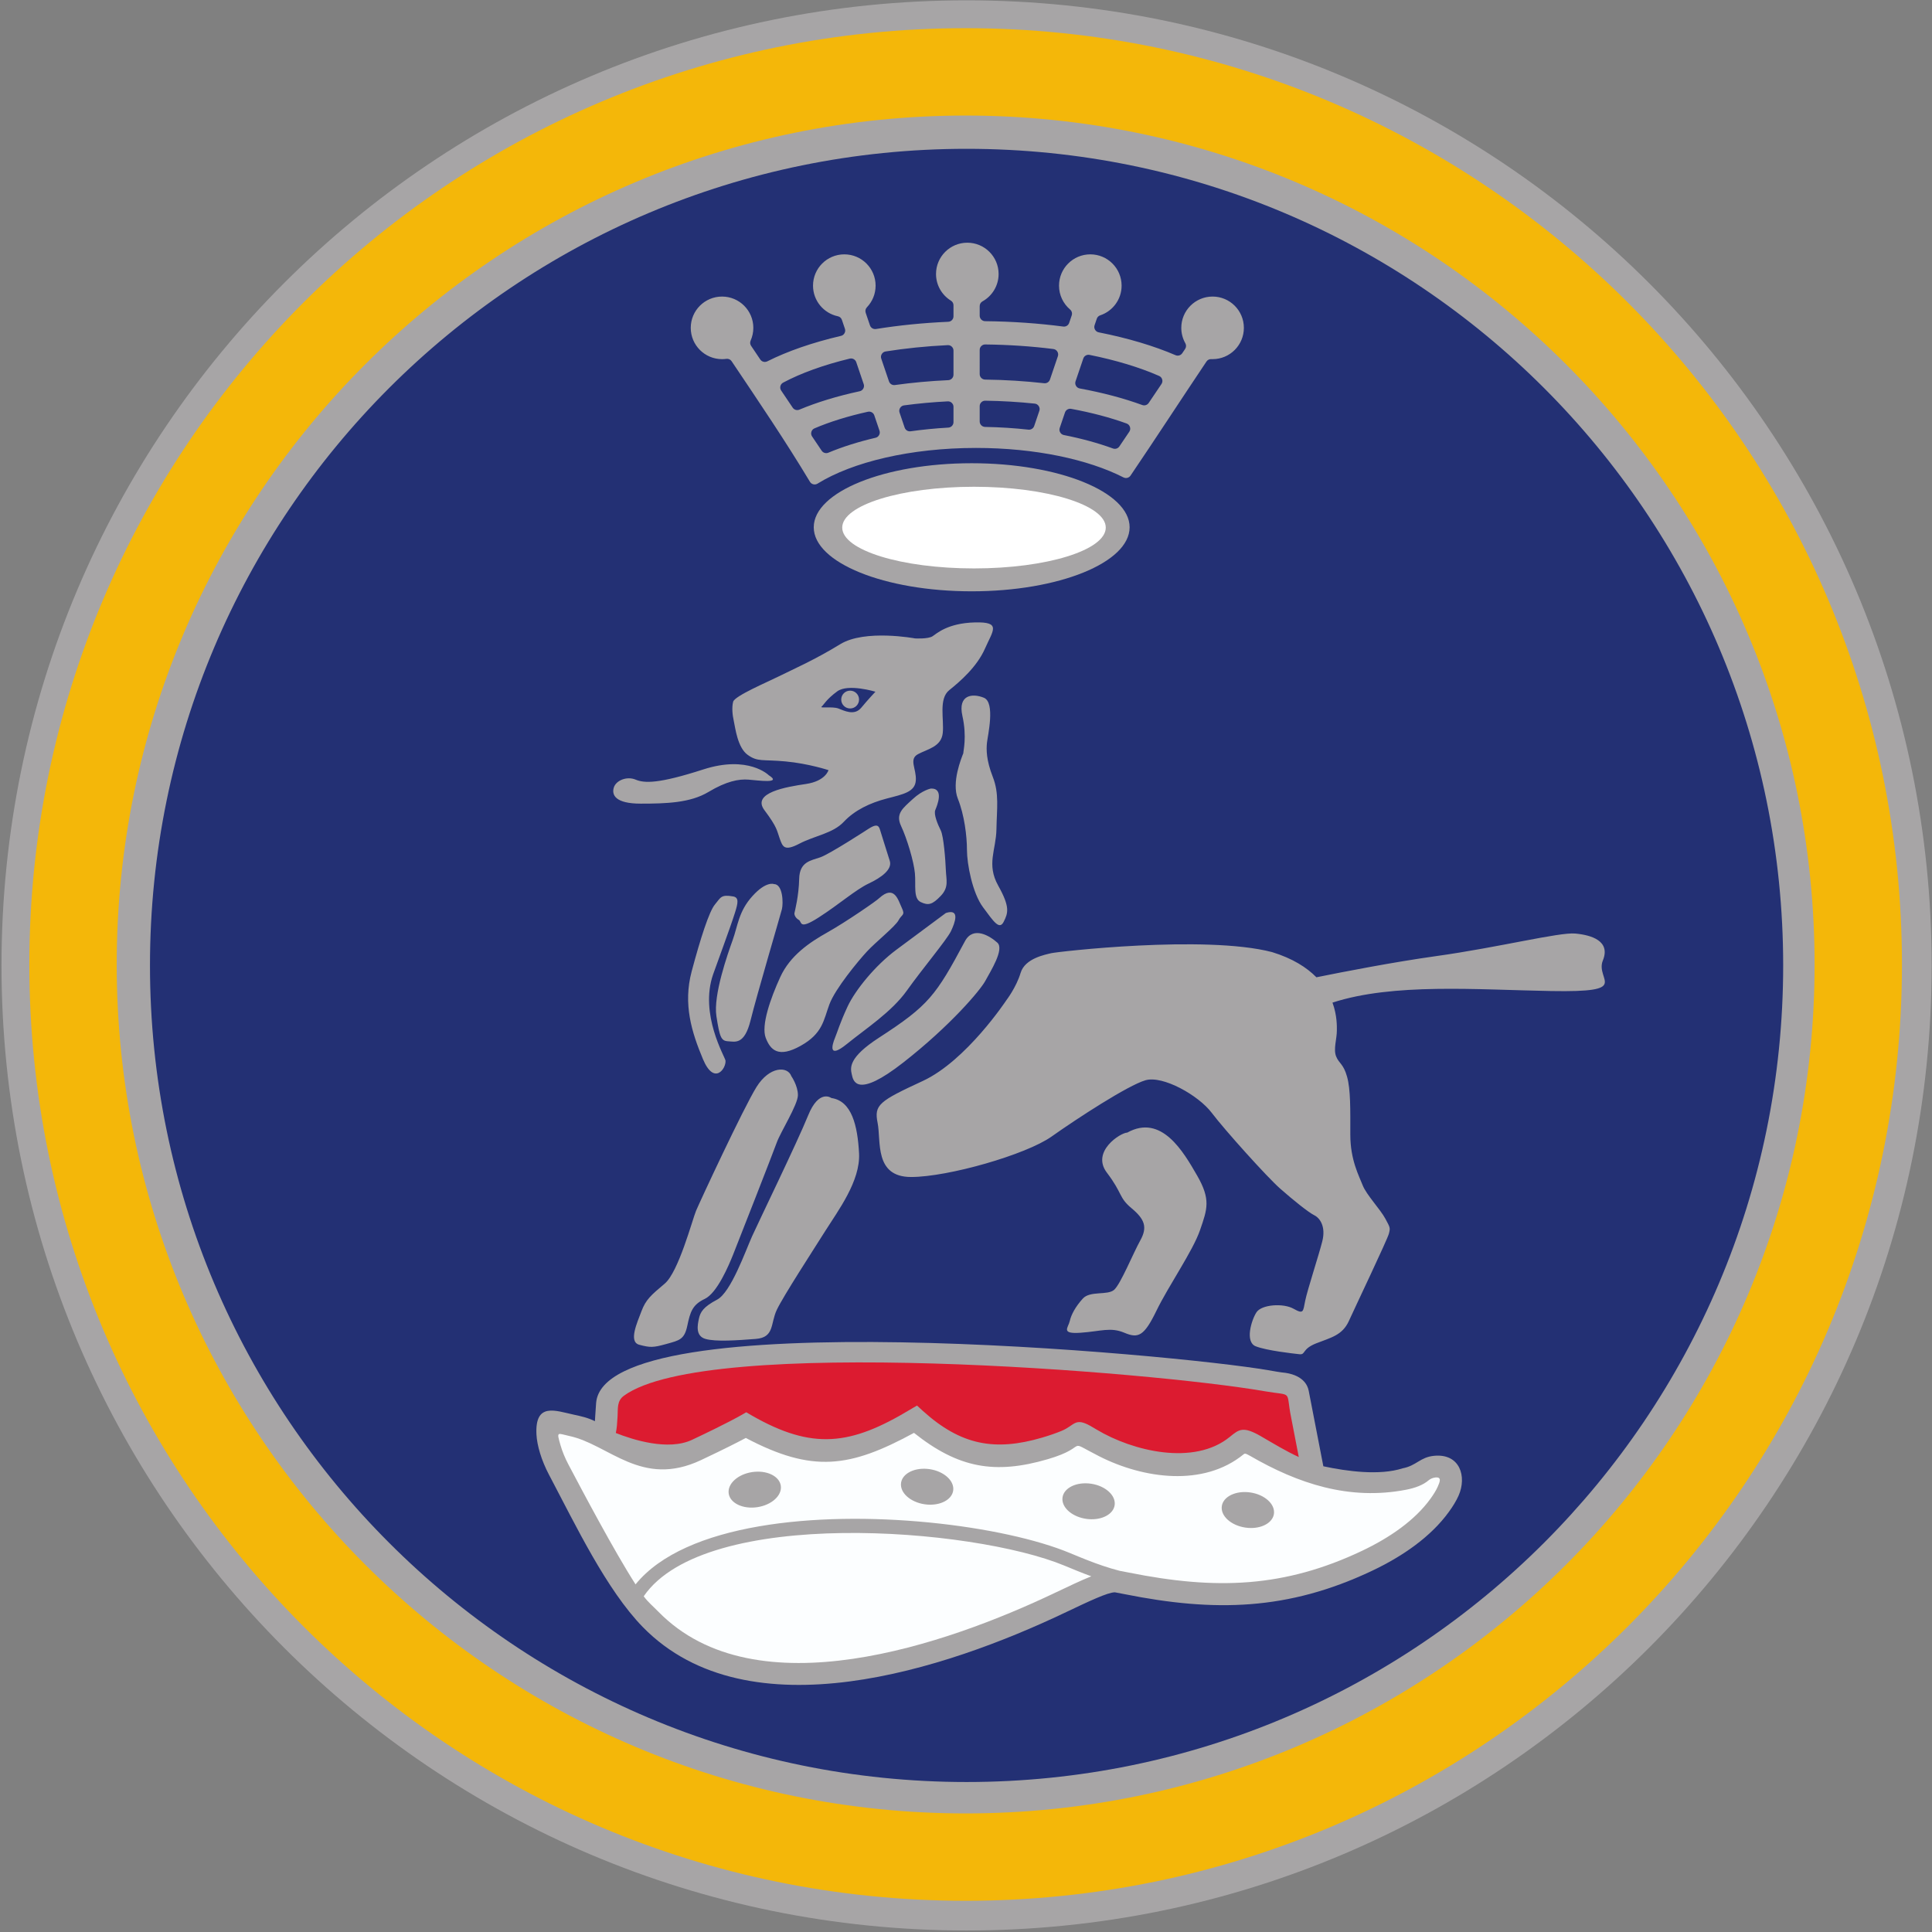 <svg width="1041" height="1041" xmlns="http://www.w3.org/2000/svg" xmlns:xlink="http://www.w3.org/1999/xlink" xml:space="preserve" overflow="hidden"><rect width="100%" height="100%" fill="#808080" stroke="none"/><defs><clipPath id="clip0"><rect x="2037" y="1044" width="1041" height="1041"/></clipPath></defs><g clip-path="url(#clip0)" transform="translate(-2037 -1044)"><path d="M519.813 1039.82C807.006 1039.82 1039.81 807.01 1039.81 519.817 1039.81 232.625 807.006-0.185 519.813-0.185 232.62-0.185-0.189 232.625-0.189 519.817-0.189 807.01 232.62 1039.82 519.813 1039.82" fill="#A7A5A6" fill-rule="evenodd" transform="matrix(1 0 0 -1 2038 2084)"/><path d="M504.313 961.74C756.942 961.74 961.735 756.947 961.735 504.317 961.735 251.689 756.942 46.892 504.313 46.892 251.68 46.892 46.887 251.689 46.887 504.317 46.887 756.947 251.68 961.74 504.313 961.74ZM504.313 1008.82C782.941 1008.82 1008.81 782.948 1008.81 504.317 1008.81 225.686 782.941-0.185 504.313-0.185 225.681-0.185-0.189 225.686-0.189 504.317-0.189 782.948 225.681 1008.82 504.313 1008.82" fill="#F4B709" fill-rule="evenodd" transform="matrix(1 0 0 -1 2053 2068)"/><path d="M439.813 879.816C682.818 879.816 879.811 682.822 879.811 439.817 879.811 196.812 682.818-0.185 439.813-0.185 196.804-0.185-0.189 196.812-0.189 439.817-0.189 682.822 196.804 879.816 439.813 879.816ZM308.049 800.207C317.362 800.207 324.911 792.658 324.911 783.345 324.911 780.91 324.389 778.589 323.461 776.502 323.037 775.542 323.122 774.509 323.714 773.639L328.653 766.295C329.495 765.048 331.104 764.632 332.444 765.306 343.33 770.776 356.79 775.441 372.125 779.022 372.967 779.219 373.621 779.71 374.041 780.469 374.462 781.225 374.535 782.037 374.257 782.858L372.636 787.643C372.289 788.667 371.492 789.37 370.438 789.595 362.807 791.204 357.072 797.981 357.072 806.09 357.072 815.403 364.622 822.952 373.931 822.952 383.244 822.952 390.794 815.403 390.794 806.09 390.794 801.576 389.013 797.474 386.124 794.447 385.34 793.63 385.095 792.516 385.458 791.445L387.75 784.701C388.216 783.32 389.589 782.5 391.023 782.727 403.224 784.692 416.288 786.025 429.923 786.617 431.508 786.682 432.758 787.99 432.758 789.574L432.758 795.493C432.758 796.551 432.251 797.458 431.353 798.017 426.553 800.987 423.347 806.302 423.347 812.368 423.347 821.677 430.896 829.227 440.209 829.227 449.518 829.227 457.068 821.677 457.068 812.368 457.068 806.029 453.567 800.501 448.4 797.625 447.431 797.087 446.876 796.139 446.876 795.036L446.876 789.901C446.876 788.28 448.187 786.956 449.808 786.94 464.502 786.796 478.636 785.783 491.904 784.047 493.322 783.863 494.637 784.684 495.094 786.033L496.455 790.032C496.855 791.204 496.512 792.441 495.568 793.243 491.933 796.335 489.621 800.942 489.621 806.09 489.621 815.403 497.17 822.952 506.483 822.952 515.793 822.952 523.342 815.403 523.342 806.09 523.342 798.647 518.518 792.336 511.83 790.097 510.92 789.79 510.27 789.145 509.964 788.239L508.792 784.787C508.505 783.949 508.587 783.116 509.032 782.348 509.477 781.584 510.155 781.098 511.022 780.927 526.7 777.826 540.719 773.639 552.398 768.622 553.718 768.055 555.221 768.496 556.026 769.685L557.549 771.948C558.199 772.904 558.24 774.064 557.676 775.064 556.296 777.511 555.503 780.338 555.503 783.345 555.503 792.658 563.052 800.207 572.366 800.207 581.675 800.207 589.224 792.658 589.224 783.345 589.224 774.035 581.675 766.486 572.366 766.486 572.124 766.486 571.883 766.49 571.65 766.499 570.589 766.544 569.653 766.074 569.061 765.187 555.282 744.636 541.831 723.921 528.154 703.737 527.309 702.496 525.695 702.079 524.355 702.761 505.295 712.471 476.778 718.643 444.915 718.643 409.531 718.643 378.277 711.033 359.511 699.415 358.812 698.982 358.052 698.86 357.256 699.052 356.456 699.248 355.834 699.701 355.41 700.409 342.13 722.5 327.995 743.345 313.216 765.359 312.571 766.323 311.501 766.801 310.353 766.642 309.605 766.539 308.833 766.486 308.049 766.486 298.74 766.486 291.19 774.035 291.19 783.345 291.19 792.658 298.74 800.207 308.049 800.207ZM339.912 749.566 346.116 740.351C346.917 739.166 348.409 738.72 349.723 739.277 359.087 743.206 370.042 746.564 382.195 749.182 383.053 749.366 383.718 749.857 384.151 750.616 384.584 751.38 384.663 752.201 384.38 753.03L380.369 764.848C379.874 766.306 378.358 767.14 376.864 766.776 362.84 763.386 350.646 758.978 340.982 753.843 340.214 753.435 339.707 752.786 339.494 751.944 339.286 751.098 339.426 750.29 339.912 749.566ZM393.845 766.743 397.991 754.518C398.453 753.161 399.785 752.336 401.202 752.536 410.348 753.81 419.968 754.709 429.932 755.159 431.512 755.232 432.758 756.536 432.758 758.116L432.758 771.07C432.758 771.911 432.452 772.634 431.839 773.219 431.23 773.798 430.495 774.072 429.654 774.031 417.938 773.468 406.7 772.299 396.181 770.624 395.291 770.481 394.58 770 394.111 769.227 393.641 768.451 393.551 767.598 393.845 766.743ZM446.88 771.434 446.876 758.435C446.876 756.813 448.183 755.493 449.801 755.473 460.801 755.326 471.455 754.648 481.598 753.508 482.999 753.349 484.285 754.166 484.739 755.497L489 768.051C489.294 768.92 489.192 769.795 488.702 770.575 488.216 771.355 487.476 771.83 486.561 771.944 474.972 773.406 462.652 774.256 449.87 774.399 449.049 774.407 448.338 774.121 447.754 773.541 447.17 772.964 446.88 772.259 446.88 771.434ZM502.697 766.821 498.53 754.554C498.244 753.708 498.334 752.871 498.783 752.099 499.237 751.331 499.927 750.845 500.805 750.686 513.236 748.406 524.583 745.38 534.469 741.765 535.764 741.29 537.173 741.744 537.95 742.888L544.812 753.067C545.323 753.823 545.458 754.676 545.209 755.551 544.951 756.425 544.383 757.074 543.55 757.442 533.06 762.046 520.355 765.906 506.087 768.778 504.617 769.072 503.175 768.243 502.697 766.821ZM356.574 724.815 361.729 717.16C362.526 715.975 364.009 715.531 365.328 716.078 372.894 719.236 381.443 721.948 390.753 724.117 391.598 724.309 392.244 724.804 392.669 725.563 393.089 726.319 393.162 727.132 392.885 727.952L390.091 736.196C389.605 737.634 388.126 738.467 386.639 738.141 375.839 735.755 366.128 732.728 357.868 729.195 357.027 728.839 356.447 728.19 356.19 727.311 355.928 726.433 356.067 725.575 356.574 724.815ZM403.702 737.683 406.443 729.595C406.909 728.235 408.24 727.414 409.662 727.614 416.194 728.529 422.979 729.199 429.964 729.595 431.533 729.681 432.758 730.976 432.758 732.553L432.758 740.775C432.758 741.617 432.448 742.344 431.839 742.924 431.226 743.505 430.487 743.782 429.641 743.737 421.508 743.325 413.629 742.593 406.108 741.576 405.201 741.454 404.47 740.976 403.988 740.196 403.501 739.419 403.407 738.553 403.702 737.683ZM446.876 741.131 446.876 732.932C446.876 731.319 448.175 729.996 449.784 729.967 457.803 729.824 465.614 729.321 473.121 728.496 474.518 728.341 475.805 729.158 476.255 730.489L479.012 738.628C479.314 739.509 479.208 740.392 478.701 741.18 478.204 741.964 477.443 742.43 476.517 742.528 467.995 743.426 459.073 743.966 449.883 744.097 449.062 744.109 448.346 743.823 447.759 743.243 447.17 742.667 446.876 741.956 446.876 741.131ZM492.831 737.741 490.013 729.443C489.731 728.606 489.812 727.773 490.254 727.009 490.699 726.242 491.381 725.759 492.251 725.584 501.827 723.7 510.716 721.253 518.681 718.349 519.98 717.88 521.385 718.333 522.153 719.477L527.476 727.369C528.007 728.153 528.134 729.047 527.844 729.947 527.549 730.841 526.921 731.49 526.034 731.813 517.263 735 507.198 737.675 496.173 739.706 494.715 739.975 493.309 739.146 492.831 737.741ZM442.562 710.404C489.559 710.404 527.66 694.955 527.66 675.898 527.66 656.842 489.559 641.389 442.562 641.389 395.564 641.389 357.465 656.842 357.465 675.898 357.465 694.955 395.564 710.404 442.562 710.404ZM412.073 616.005C412.073 616.005 385.014 621.099 371.68 612.864 358.347 604.629 345.01 598.747 338.735 595.609 332.465 592.472 314.818 585.021 314.034 581.884 313.245 578.751 313.637 574.825 314.422 571.296 315.21 567.77 316.387 557.182 321.877 553.257 327.367 549.335 329.72 550.904 342.269 549.727 354.814 548.551 365.406 545.025 365.406 545.025 365.406 545.025 363.837 539.139 353.249 537.57 342.657 536.002 323.837 532.869 330.896 523.457 337.955 514.045 337.563 512.472 339.131 508.159 340.7 503.845 341.484 501.1 349.72 505.413 357.955 509.727 367.755 510.904 373.637 517.178 379.523 523.457 387.762 527.374 396.779 529.727 405.798 532.08 412.068 533.261 412.465 539.535 412.857 545.806 408.539 550.904 413.641 553.649 418.739 556.394 426.186 557.574 426.974 565.025 427.759 572.472 424.622 583.456 430.504 588.158 436.386 592.864 445.406 600.711 449.719 610.515 454.033 620.319 458.739 625.021 444.229 624.629 429.72 624.24 423.837 618.75 421.484 617.182 419.131 615.609 412.073 616.005 412.073 616.005ZM526.385 349.732C522.851 349.732 506.773 339.541 515.4 328.164 524.028 316.791 521.675 314.835 528.734 308.953 535.797 303.066 537.365 298.757 533.444 291.698 529.518 284.635 522.851 268.168 519.322 265.027 515.797 261.89 506.385 264.635 502.464 260.321 498.538 256.007 496.185 251.694 495.401 248.164 494.616 244.639 490.307 241.11 501.283 241.894 512.263 242.674 517.361 245.031 524.812 241.894 532.263 238.753 535.4 239.925 542.067 253.654 548.734 267.384 561.679 285.815 565.601 297.188 569.522 308.556 571.483 313.658 564.032 326.599 556.577 339.536 544.812 359.933 526.385 349.732ZM461.283 421.105C461.283 421.105 439.715 388.429 416.185 377.539 392.656 366.651 389.911 364.703 391.872 354.981 393.833 345.259 389.911 325.811 409.911 325.811 429.911 325.811 471.871 337.869 485.597 347.592 499.322 357.314 526.777 375.21 536.189 377.931 545.596 380.655 564.816 369.761 571.875 360.426 578.934 351.092 601.679 325.811 608.738 319.586 615.792 313.363 624.032 306.75 627.169 305.194 630.306 303.638 633.439 298.969 631.483 291.19 629.522 283.413 623.436 264.937 622.263 259.104 621.087 253.271 621.479 251.714 615.989 254.827 610.499 257.935 598.734 257.159 595.989 252.878 593.244 248.602 589.719 236.934 595.597 234.598 601.479 232.266 615.597 230.709 619.126 230.321 622.656 229.933 620.303 233.042 628.146 236.158 635.989 239.267 642.263 240.435 645.793 248.213 649.322 255.995 666.577 292.163 667.361 295.275 668.146 298.389 668.146 298.384 665.401 303.441 662.655 308.499 655.208 316.28 653.244 321.337 651.283 326.395 646.577 334.949 646.577 348.567 646.577 362.183 646.777 372.874 644.816 379.879 642.851 386.88 640.506 386.88 638.933 390.774 637.361 394.663 639.326 400.104 639.326 404.773 639.326 406.766 639.538 412.73 636.973 419.776 669.816 430.426 714.465 426.73 754.812 426.01 798.733 425.222 778.341 431.892 782.655 442.48 786.968 453.069 776.385 456.206 767.753 456.99 759.125 457.77 726.577 449.539 692.851 444.833 669.865 441.623 643.048 436.41 628.305 433.42 623.141 438.677 615.556 443.567 604.424 446.991 568.346 456.402 488.538 447.182 485.401 446.398 482.268 445.618 471.288 443.657 468.935 435.814 466.578 427.971 461.283 421.105 461.283 421.105ZM366.97 368.359C366.97 368.359 360.304 373.457 354.426 358.948 348.543 344.438 327.759 301.693 324.23 293.85 320.7 286.007 312.853 263.654 305.402 259.732 297.955 255.811 296.383 253.066 295.598 249.536 294.818 246.007 293.642 240.121 299.132 238.556 304.622 236.987 315.99 237.768 326.19 238.556 336.386 239.34 334.03 246.787 337.559 254.242 341.092 261.693 357.171 286.399 363.837 296.987 370.504 307.575 382.661 323.653 381.876 338.555 381.092 353.457 377.955 366.791 366.97 368.359ZM345.402 380.124C343.445 385.614 333.637 385.618 326.579 374.242 319.524 362.869 295.991 312.281 294.034 307.575 292.073 302.869 284.618 274.634 277.167 268.36 269.72 262.085 266.975 259.732 264.622 253.458 262.265 247.183 257.559 236.987 263.441 235.419 269.328 233.85 270.897 233.846 277.955 235.811 285.01 237.772 287.755 238.164 289.324 245.615 290.896 253.066 292.069 256.992 298.736 260.124 305.402 263.262 311.681 278.16 314.034 284.046 316.387 289.928 335.598 338.943 337.559 344.438 339.524 349.928 348.935 364.834 348.935 369.928 348.935 375.026 345.402 380.124 345.402 380.124ZM438.052 554.139C437.072 551.589 431.582 538.453 435.111 529.629 438.645 520.806 440.017 509.433 440.017 501.983 440.017 494.532 442.954 478.845 448.64 471.198 454.327 463.551 457.468 458.645 459.821 463.355 462.17 468.061 463.346 471.202 456.875 482.767 450.405 494.335 455.703 501.978 455.9 513.158 456.095 524.335 457.468 532.378 453.935 541.393 450.405 550.413 450.41 556.1 450.802 559.825 451.19 563.551 455.405 581.492 449.131 584.04 442.86 586.594 435.017 585.613 437.563 574.24 440.111 562.864 437.955 555.021 438.052 554.139ZM392.66 400.9C375.994 390.116 377.17 384.626 377.955 381.096 378.739 377.567 380.504 367.763 405.798 387.566 431.092 407.371 447.17 426.39 449.915 431.488 452.664 436.59 460.311 448.547 456.389 452.077 452.465 455.606 443.445 461.292 438.935 452.865 423.281 423.592 419.453 418.237 392.66 400.9ZM428.644 468.056C428.644 468.056 413.346 456.684 401.978 448.253 390.605 439.821 379.817 426.492 375.699 417.669 371.587 408.841 370.213 403.944 368.841 400.606 367.468 397.273 364.916 389.034 375.311 397.469 385.704 405.9 399.425 414.723 407.665 426.292 415.9 437.865 429.233 453.748 431.39 458.257 433.547 462.763 436.488 470.606 428.644 468.056ZM392.763 476.096C391.782 474.92 374.719 463.159 364.916 457.669 355.116 452.175 344.719 445.116 339.426 433.547 334.131 421.983 329.033 407.469 331.582 400.802 334.131 394.136 338.445 389.822 350.406 396.493 362.366 403.16 362.762 410.405 365.9 418.842 369.033 427.277 381.386 442.174 386.096 447.276 390.802 452.375 401.39 460.802 403.154 464.135 404.92 467.473 406.876 466.684 404.92 470.801 402.959 474.92 400.998 483.551 392.763 476.096ZM335.994 483.648C335.994 483.648 331.88 485.41 324.429 477.174 316.974 468.943 316.582 461.292 313.837 453.645 311.096 446.002 303.249 423.841 305.014 412.469 306.778 401.096 307.562 399.135 311.288 398.939 315.018 398.743 320.111 396.782 323.445 410.312 326.782 423.841 339.527 466.982 340.311 470.12 341.092 473.253 340.896 483.648 335.994 483.648ZM303.249 435.017C295.753 413.437 309.72 390.41 309.915 388.547 310.369 384.352 303.841 374.822 297.759 389.331 291.681 403.841 286.975 418.943 291.681 436.59 296.387 454.233 301.096 468.943 304.233 472.668 307.367 476.39 307.37 478.158 314.034 476.982 317.289 476.407 316.648 473.4 315.013 468.208 312.309 459.617 305.349 441.068 303.249 435.017ZM420.602 535.119C420.602 535.119 416.091 534.339 410.798 529.433 405.503 524.531 401.386 521.59 404.523 514.924 407.66 508.257 411.381 495.904 411.974 489.434 412.562 482.963 410.993 475.904 415.111 473.943 419.228 471.978 421.39 472.567 425.895 477.273 430.405 481.983 428.837 485.904 428.64 491.198 428.445 496.492 427.464 509.433 425.895 512.571 424.326 515.708 421.978 521.198 422.954 523.551 423.934 525.904 427.856 535.316 420.602 535.119ZM386.876 513.355C386.876 513.355 366.092 499.825 360.994 498.061 355.896 496.296 349.813 495.708 349.617 486.492 349.421 477.273 347.273 469.042 347.072 468.061 346.872 467.081 347.656 465.316 349.421 464.336 351.19 463.355 349.225 458.649 360.205 465.708 371.19 472.767 380.013 480.605 387.072 483.939 394.131 487.276 399.817 491.59 398.444 496.1 397.072 500.609 393.931 510.218 393.151 512.963 392.366 515.708 390.798 515.903 386.876 513.355ZM333.245 542.28C333.245 542.28 322.269 553.257 297.955 545.414 273.642 537.57 266.191 537.967 261.485 539.923 256.775 541.884 250.897 539.535 249.72 535.614 248.539 531.692 250.505 526.982 264.23 526.982 277.955 526.982 290.896 527.378 300.7 533.257 310.5 539.139 317.167 540.315 322.269 539.923 327.367 539.535 340.7 537.57 333.245 542.28ZM390.7 587.284C390.7 587.284 375.994 591.793 370.112 587.479 364.229 583.166 362.856 580.225 361.68 579.244 360.503 578.26 367.566 579.437 370.699 578.26 373.837 577.088 379.327 574.146 383.053 578.656 386.778 583.166 390.7 587.284 390.7 587.284ZM240.21 204.181C245.051 259.096 553.281 230.203 602.21 221.73 606.267 221.031 608.856 220.579 609.591 220.521 621.139 219.557 623.575 213.443 624.085 210.901L624.105 210.901 632.046 169.942C644.807 167.205 662.356 164.848 674.755 168.838 682.304 170.284 684.117 174.84 691.69 175.579 705.653 176.947 709.464 164.406 704.914 154.125 703.635 151.241 701.801 148.283 699.689 145.379 690.069 132.087 674.984 121.518 658.173 113.57 612.99 92.197 573.39 91.347 525.086 101.008 522.018 101.617 519.959 102.03 519.743 102.03 515.895 102.03 505.977 97.316 492.443 90.885 429.416 60.931 322.481 24.995 265.402 83.267 245.75 103.353 228.874 138.786 215.525 164.027L214.851 165.3C210.664 173.218 208.356 181.265 208.053 187.065 207.175 204.549 218.27 199.88 228.253 197.731 232.044 196.923 235.757 196.122 239.552 194.23L239.728 197.159C239.773 197.87 240.242 204.181 240.21 204.181ZM377.072 587.868C379.723 587.868 381.872 585.72 381.872 583.069 381.872 580.413 379.723 578.264 377.072 578.264 374.417 578.264 372.268 580.413 372.268 583.069 372.268 585.72 374.417 587.868 377.072 587.868" fill="#233074" fill-rule="evenodd" transform="matrix(1 0 0 -1 2118 2004)"/><path d="M70.81 43.723C110.02 43.723 141.81 33.873 141.81 21.723 141.81 9.572 110.02-0.277 70.81-0.277 31.599-0.277-0.19 9.572-0.19 21.723-0.19 33.873 31.599 43.723 70.81 43.723" fill="#FFFFFF" fill-rule="evenodd" transform="matrix(1 0 0 -1 2491 1350)"/><path d="M287.014 46.655C282.075 48.449 277.352 50.408 272.519 52.416 223.255 72.871 78.954 84.295 45.84 35.889 48.286 32.598 50.914 30.48 53.747 27.585 106.243-26.103 209.56 10.204 267.159 37.623 274.862 41.291 281.504 44.451 287.014 46.655ZM199.439 85.259 198.55 85.312C190.757 85.955 184.442 90.779 184.442 96.09 184.442 101.401 190.757 105.188 198.55 104.545 206.343 103.904 212.658 99.079 212.658 93.768 212.658 89.192 207.963 85.75 201.685 85.297 200.954 85.239 200.208 85.231 199.439 85.259ZM371.878 72.72 371.373 72.752C363.583 73.398 357.269 78.223 357.269 83.534 357.269 88.841 363.583 92.628 371.373 91.985 379.166 91.344 385.481 86.519 385.481 81.207 385.481 76.563 380.647 73.08 374.213 72.716 373.454 72.671 372.675 72.671 371.878 72.72ZM284.483 77.578C277.189 78.55 271.445 83.174 271.445 88.24 271.445 93.551 277.76 97.338 285.549 96.695 293.342 96.054 299.657 91.229 299.657 85.917 299.657 80.946 294.122 77.312 287.023 77.393 286.537 77.402 286.047 77.421 285.549 77.462 285.19 77.492 284.834 77.532 284.483 77.578ZM41.448 42.308C68.178 75.279 139.264 81.555 199.439 75.676L200.007 75.619C230.309 72.617 257.802 66.542 275.38 59.239 278.429 57.976 281.438 56.721 284.483 55.527L284.888 55.372C290.394 53.217 296.028 51.234 302.285 49.615 303.58 49.39 305.196 49.071 307.144 48.682 330.318 44.038 351.276 41.883 371.878 43.526L372.56 43.58C392.379 45.244 411.896 50.437 432.776 60.331 447.922 67.507 461.388 76.866 469.732 88.407 471.394 90.702 472.802 92.942 473.704 94.986 474.823 97.525 475.933 100.249 472.476 99.913 471.129 99.782 469.752 99.226 468.74 98.359 465.85 95.882 461.604 94.259 456.616 93.298 426.098 87.418 398.523 96.495 372.414 111.643L372.41 111.636C369.902 113.071 369.641 112.858 369.029 112.355 347.468 94.745 315.181 99.194 291.325 111.304 272.168 121.039 286.994 116.623 263.587 109.768 235.052 101.41 215.348 104.938 191.471 123.939 156.969 105.195 136.877 102.203 100.844 121.207 97.173 119.236 89.719 115.397 76.705 109.264 44.628 94.149 27.246 117.654 5.746 122.27-0.721 123.669-1.256 125.099 1.054 117.147 1.973 113.998 3.382 110.487 5.267 106.917L5.941 105.641C12.444 93.326 30.079 59.938 41.448 42.308ZM371.878 72.196 371.878 72.72ZM105.673 102.975C113.466 103.618 119.781 99.831 119.781 94.52 119.781 89.209 113.466 84.388 105.673 83.742 97.883 83.101 91.569 86.887 91.569 92.198 91.569 97.51 97.883 102.334 105.673 102.975" fill="#FCFEFF" fill-rule="evenodd" transform="matrix(1 0 0 -1 2338 1940)"/><path d="M4.219 32.982C0.331 30.151 1.012 26.183 0.756 21.833 0.548 18.262 0.372 15.296-0.187 12.874 8.869 9.273 28.009 3.12 40.917 9.211 60.608 18.503 67.115 22.344 67.135 22.352L70.089 24.046 73.03 22.333C105.955 3.468 126.471 6.279 158.334 25.449L162.096 27.668 165.298 24.734C185.741 6.283 204.053 2.92 229.435 10.361 233.87 11.662 237.431 12.951 239.989 14.01 247.119 16.965 247.074 21.425 255.56 16.674 256.608 16.093 257.717 15.422 258.904 14.707 278.254 3.092 311.403-4.96 330.642 10.775 335.671 14.894 337.796 16.633 347.342 11.164L347.367 11.143C354.049 7.26 360.808 3.144 367.812-0.091L363.705 21.154C360.568 36.467 365.267 32.621 348.962 35.448 289.109 45.836 48.921 65.523 4.219 32.982" fill="#DC1B30" fill-rule="evenodd" transform="matrix(1 0 0 -1 2369 1829)"/></g></svg>